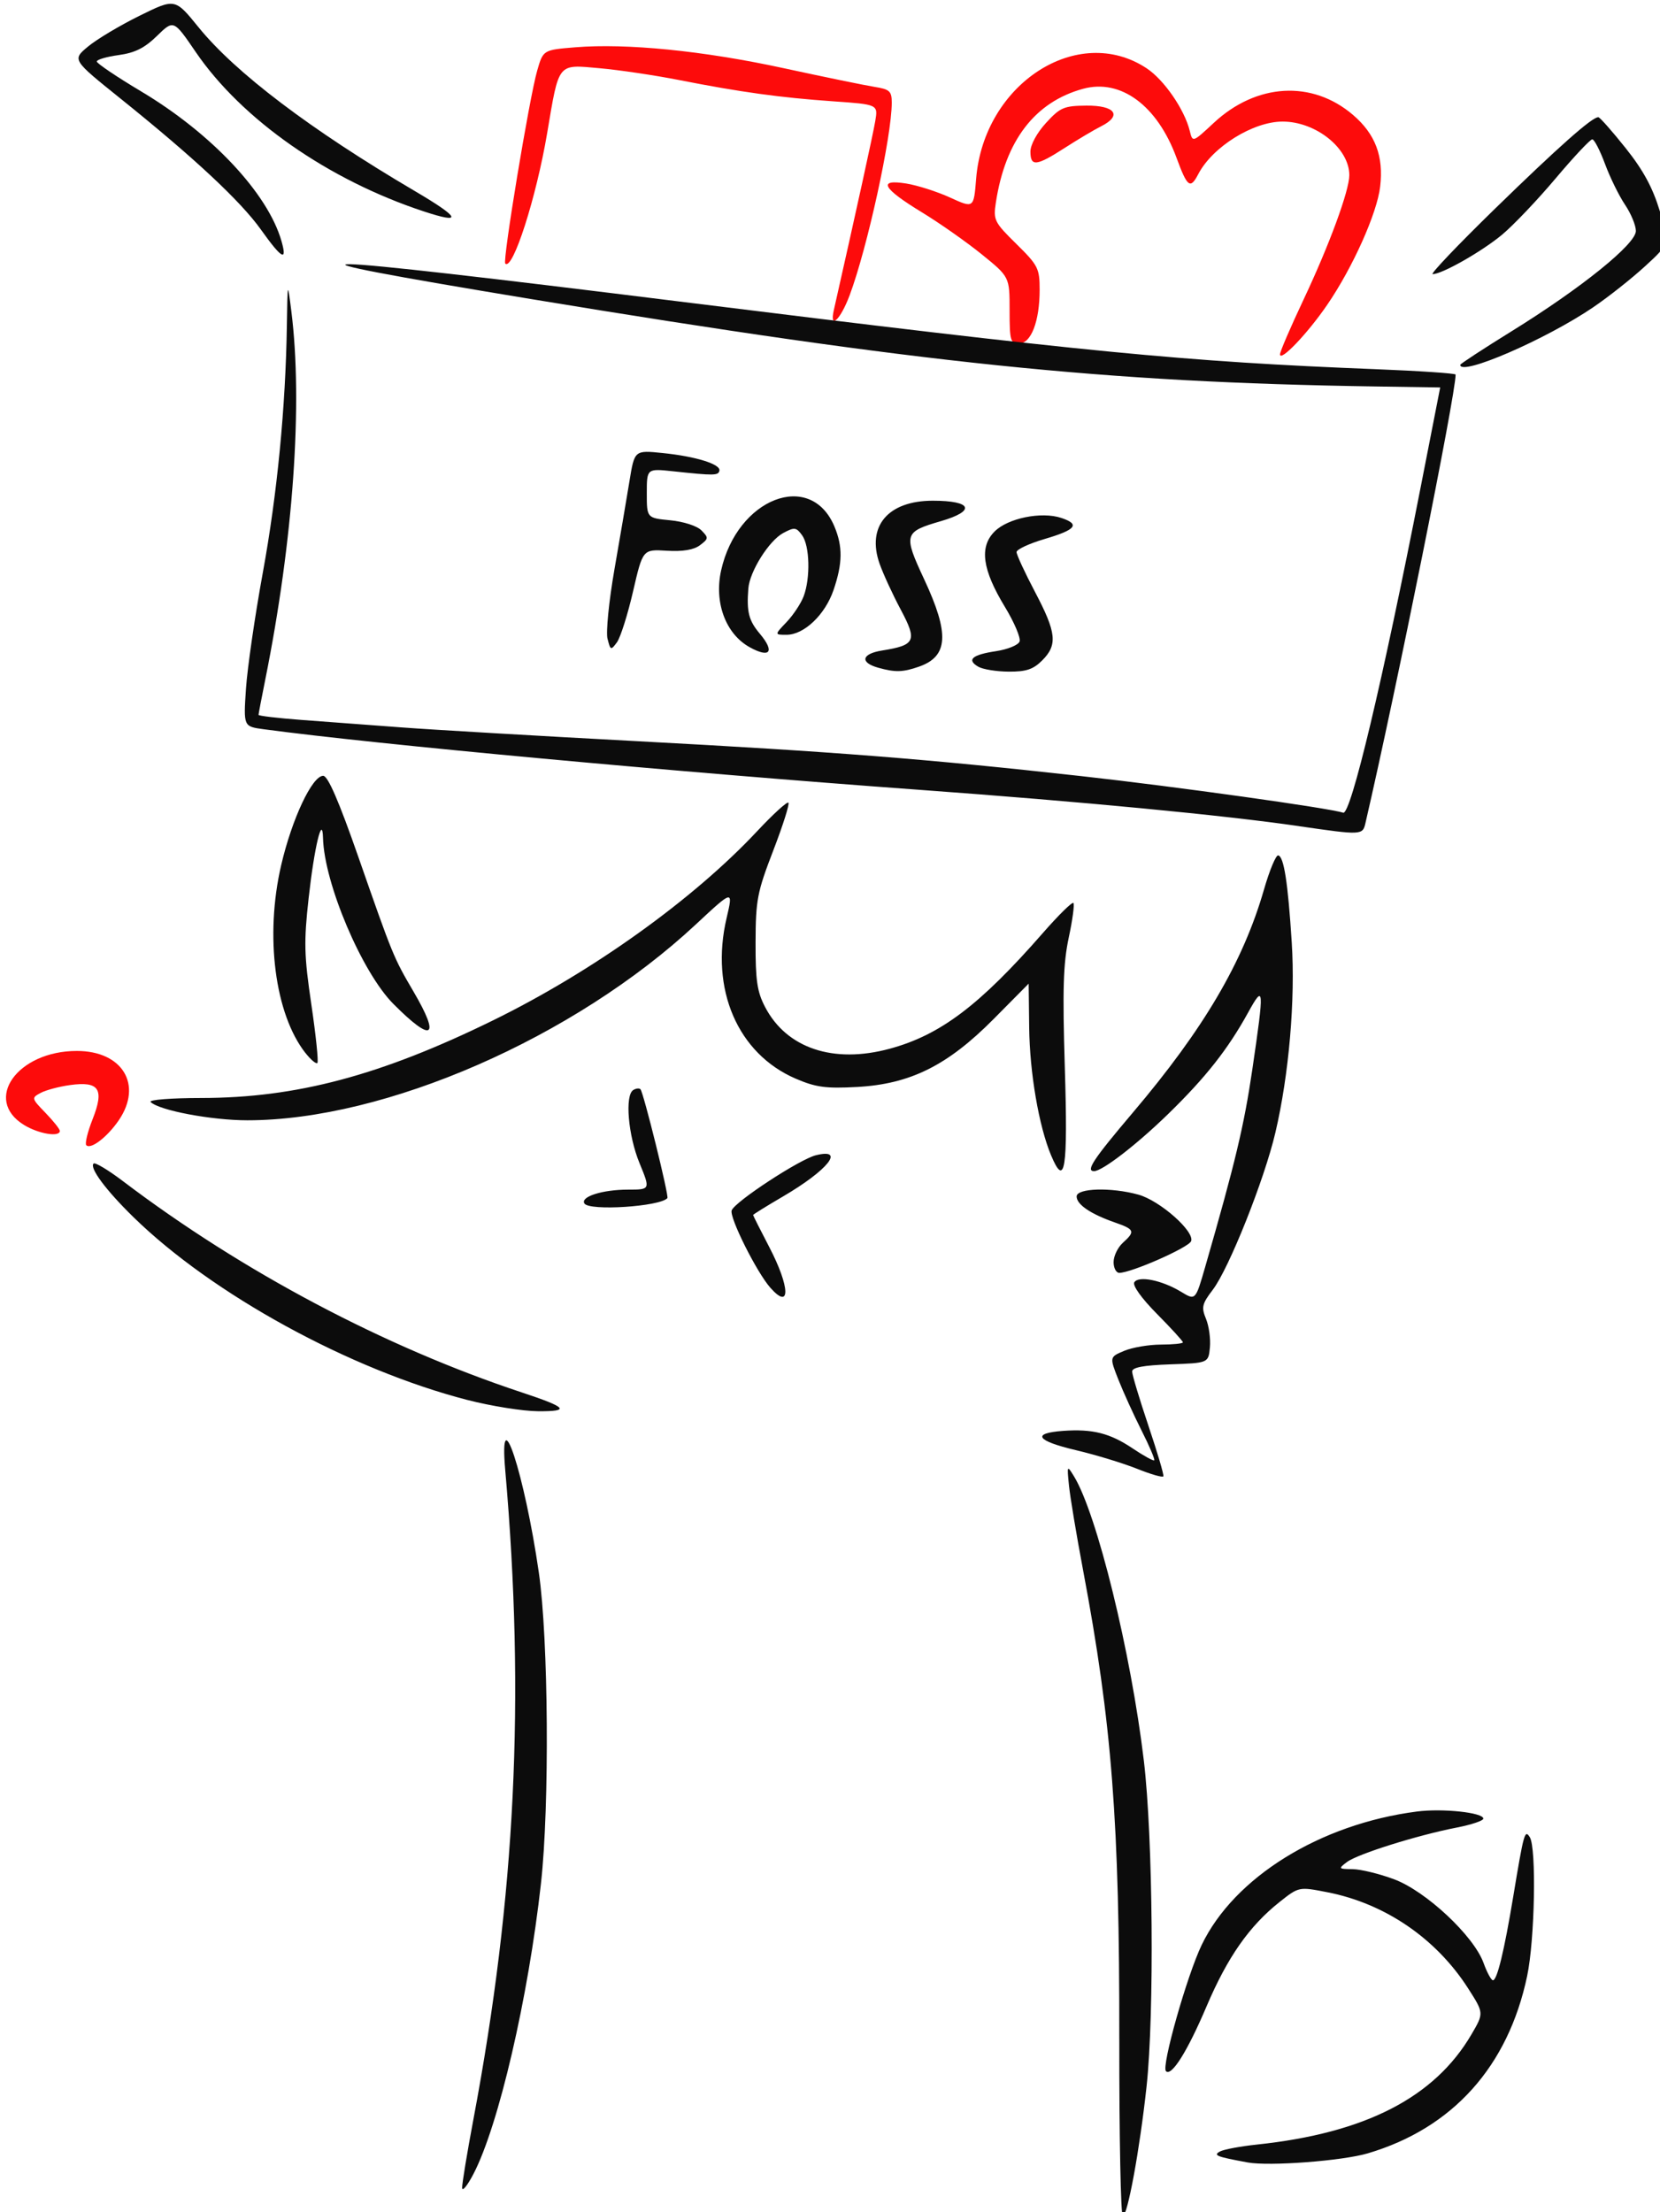 <?xml version="1.0" encoding="UTF-8" standalone="no"?>
<!-- Created with Inkscape (http://www.inkscape.org/) -->

<svg
   width="95.029mm"
   height="126.595mm"
   viewBox="0 0 95.029 126.595"
   version="1.1"
   id="svg5"
   xml:space="preserve"
   inkscape:version="1.2.1 (9c6d41e410, 2022-07-14, custom)"
   sodipodi:docname="hax-foss-color.svg"
   xmlns:inkscape="http://www.inkscape.org/namespaces/inkscape"
   xmlns:sodipodi="http://sodipodi.sourceforge.net/DTD/sodipodi-0.dtd"
   xmlns="http://www.w3.org/2000/svg"
   xmlns:svg="http://www.w3.org/2000/svg"><sodipodi:namedview
     id="namedview7"
     pagecolor="#ffffff"
     bordercolor="#666666"
     borderopacity="1.0"
     inkscape:showpageshadow="2"
     inkscape:pageopacity="0.0"
     inkscape:pagecheckerboard="0"
     inkscape:deskcolor="#d1d1d1"
     inkscape:document-units="mm"
     showgrid="false"
     inkscape:zoom="1.4592172"
     inkscape:cx="216.21182"
     inkscape:cy="235.05754"
     inkscape:window-width="1920"
     inkscape:window-height="1004"
     inkscape:window-x="0"
     inkscape:window-y="0"
     inkscape:window-maximized="1"
     inkscape:current-layer="layer1" /><defs
     id="defs2" /><g
     inkscape:label="Livello 1"
     inkscape:groupmode="layer"
     id="layer1"
     transform="translate(-178.008,-58.026)"><g
       id="g452"
       transform="translate(0.343,0.218)"><path
         style="fill:#fd0b0b;stroke-width:0.265"
         d="m 182.606,123.343 c -0.09,-0.09 0.072,-0.759 0.359,-1.487 0.681,-1.727 0.381,-2.185 -1.28,-1.958 -0.63,0.086 -1.391,0.289 -1.692,0.45 -0.535,0.286 -0.529,0.311 0.275,1.141 0.452,0.466 0.822,0.932 0.822,1.034 0,0.371 -1.211,0.172 -2.043,-0.336 -2.373,-1.447 -0.387,-4.239 3.015,-4.24 2.617,-7.9e-4 3.789,1.936 2.402,3.968 -0.652,0.955 -1.601,1.685 -1.857,1.428 z m 68.334,-45.26 c 0,-0.151 0.612,-1.573 1.361,-3.158 1.468,-3.111 2.609,-6.216 2.607,-7.097 -0.003,-1.533 -1.911,-3.063 -3.82,-3.063 -1.69,0 -4.015,1.449 -4.826,3.007 -0.457,0.878 -0.625,0.752 -1.246,-0.936 -1.101,-2.993 -3.192,-4.536 -5.348,-3.947 -2.757,0.754 -4.45,2.96 -4.993,6.506 -0.154,1.004 -0.094,1.126 1.172,2.371 1.247,1.227 1.334,1.399 1.334,2.627 0,1.799 -0.488,3.071 -1.178,3.072 -0.496,4.24e-4 -0.542,-0.161 -0.542,-1.905 0,-1.905 0,-1.905 -1.587,-3.192 -0.873,-0.707 -2.412,-1.788 -3.42,-2.402 -2.27,-1.382 -2.567,-1.919 -0.915,-1.657 0.638,0.101 1.77,0.463 2.515,0.803 1.355,0.619 1.355,0.619 1.491,-1.072 0.437,-5.439 5.826,-8.928 9.764,-6.322 0.997,0.66 2.165,2.356 2.466,3.581 0.164,0.667 0.164,0.667 1.375,-0.46 2.442,-2.274 5.632,-2.457 7.969,-0.456 1.28,1.096 1.762,2.368 1.555,4.109 -0.181,1.528 -1.565,4.616 -3.029,6.756 -1.121,1.64 -2.706,3.3 -2.706,2.834 z m -25.54,-2.536 c 1.309,-5.795 2.241,-10.047 2.37,-10.809 0.161,-0.953 0.161,-0.953 -2.424,-1.133 -3.011,-0.21 -5.31,-0.528 -8.802,-1.216 -1.382,-0.272 -3.433,-0.577 -4.556,-0.677 -2.431,-0.217 -2.31,-0.367 -3,3.715 -0.626,3.703 -1.972,7.89 -2.399,7.463 -0.164,-0.164 1.379,-9.481 1.827,-11.036 0.343,-1.19 0.343,-1.19 2.185,-1.34 2.941,-0.239 7.334,0.201 11.896,1.189 2.328,0.505 4.68,0.989 5.226,1.075 0.875,0.139 0.992,0.246 0.992,0.905 0,1.924 -1.397,8.311 -2.41,11.019 -0.529,1.414 -1.169,2.01 -0.905,0.844 z m 11.253,-9.066 c 0,-0.387 0.374,-1.073 0.894,-1.641 0.812,-0.886 1.024,-0.976 2.308,-0.988 1.656,-0.015 2.07,0.567 0.843,1.184 -0.406,0.204 -1.345,0.762 -2.088,1.241 -1.621,1.044 -1.957,1.079 -1.957,0.204 z"
         id="path456" /><path
         style="fill:#0c0c0c;stroke-width:0.265"
         d="m 241.74,174.5 c 0.017,-12.423 -0.419,-18.065 -2.077,-26.865 -0.376,-1.996 -0.737,-4.164 -0.803,-4.819 -0.117,-1.163 -0.11,-1.175 0.286,-0.529 1.313,2.143 3.259,10.058 4,16.272 0.524,4.394 0.607,14.474 0.155,18.653 -0.391,3.606 -1.089,7.408 -1.36,7.408 -0.117,0 -0.207,-4.554 -0.2,-10.12 z m -37.619,8.502 c -0.007,-0.235 0.284,-1.998 0.645,-3.918 2.409,-12.785 2.964,-24.095 1.823,-37.136 -0.377,-4.312 1.102,0.186 1.922,5.844 0.552,3.805 0.618,13.325 0.124,17.779 -0.729,6.571 -2.426,13.873 -3.866,16.638 -0.35,0.672 -0.642,1.029 -0.648,0.793 z m 44.967,-1.451 c -1.792,-0.331 -1.986,-0.407 -1.584,-0.627 0.216,-0.118 1.167,-0.296 2.113,-0.396 6.199,-0.655 10.167,-2.691 12.283,-6.302 0.715,-1.221 0.715,-1.221 -0.183,-2.625 -1.829,-2.86 -4.759,-4.864 -8.053,-5.509 -1.641,-0.322 -1.641,-0.322 -2.743,0.551 -1.736,1.375 -2.986,3.16 -4.185,5.977 -1.097,2.579 -2.006,4.028 -2.325,3.708 -0.27,-0.27 1.204,-5.472 2.047,-7.225 1.865,-3.875 6.778,-6.918 12.322,-7.633 1.475,-0.19 3.8,0.059 3.8,0.407 0,0.119 -0.685,0.348 -1.521,0.511 -2.241,0.434 -5.677,1.512 -6.284,1.971 -0.508,0.384 -0.495,0.401 0.321,0.409 0.467,0.005 1.539,0.266 2.381,0.581 1.824,0.682 4.555,3.237 5.116,4.787 0.197,0.545 0.439,0.991 0.538,0.991 0.238,0 0.644,-1.673 1.157,-4.763 0.612,-3.689 0.665,-3.88 0.952,-3.426 0.387,0.612 0.288,5.859 -0.151,7.943 -1.09,5.181 -4.263,8.712 -9.124,10.15 -1.46,0.432 -5.641,0.748 -6.879,0.52 z m -6.333,-39.694 c -0.791,-0.319 -2.368,-0.799 -3.505,-1.067 -2.26,-0.533 -2.549,-0.969 -0.731,-1.101 1.687,-0.122 2.685,0.129 3.984,1.001 0.632,0.424 1.189,0.731 1.238,0.682 0.049,-0.049 -0.277,-0.816 -0.726,-1.704 -0.448,-0.888 -1.045,-2.198 -1.326,-2.911 -0.511,-1.296 -0.511,-1.296 0.335,-1.65 0.465,-0.195 1.411,-0.355 2.102,-0.357 0.691,-0.002 1.256,-0.059 1.257,-0.128 5.3e-4,-0.069 -0.668,-0.801 -1.486,-1.627 -0.882,-0.891 -1.41,-1.627 -1.298,-1.809 0.243,-0.393 1.584,-0.12 2.681,0.545 0.822,0.499 0.822,0.499 1.375,-1.418 1.725,-5.982 2.227,-8.083 2.701,-11.309 0.691,-4.706 0.675,-4.916 -0.247,-3.244 -1.154,2.094 -2.428,3.708 -4.566,5.79 -1.803,1.755 -3.774,3.275 -4.246,3.275 -0.497,0 -0.048,-0.677 2.224,-3.356 4.056,-4.783 6.303,-8.604 7.502,-12.758 0.319,-1.106 0.686,-1.985 0.816,-1.955 0.325,0.075 0.554,1.547 0.773,4.972 0.211,3.291 -0.157,7.569 -0.936,10.891 -0.633,2.701 -2.657,7.779 -3.584,8.994 -0.617,0.809 -0.662,1.003 -0.389,1.662 0.17,0.411 0.271,1.148 0.224,1.638 -0.085,0.891 -0.085,0.891 -2.268,0.968 -1.541,0.054 -2.183,0.175 -2.183,0.411 0,0.184 0.418,1.575 0.928,3.091 0.511,1.516 0.898,2.824 0.86,2.905 -0.038,0.082 -0.716,-0.113 -1.506,-0.431 z m -38.336,-3.938 c -6.738,-1.741 -14.603,-6.048 -19.127,-10.474 -1.569,-1.535 -2.515,-2.808 -2.27,-3.054 0.084,-0.084 0.844,0.372 1.689,1.013 6.829,5.175 14.965,9.482 22.836,12.088 2.586,0.856 2.783,1.084 0.926,1.073 -0.873,-0.005 -2.698,-0.296 -4.055,-0.647 z m 17.352,-6.414 c -0.788,-0.886 -2.368,-4.046 -2.219,-4.436 0.193,-0.503 3.88,-2.917 4.812,-3.151 1.723,-0.432 0.703,0.848 -1.876,2.357 -0.941,0.55 -1.711,1.028 -1.711,1.06 0,0.033 0.417,0.859 0.926,1.836 1.194,2.291 1.233,3.645 0.067,2.333 z m 19.644,-1.48 c 0,-0.341 0.238,-0.836 0.529,-1.099 0.723,-0.655 0.679,-0.768 -0.463,-1.166 -1.385,-0.483 -2.183,-1.027 -2.183,-1.486 0,-0.478 1.98,-0.536 3.539,-0.103 1.228,0.341 3.228,2.107 3.015,2.662 -0.14,0.364 -3.427,1.813 -4.114,1.813 -0.178,0 -0.324,-0.279 -0.324,-0.62 z m -30.295,-3.349 c -0.24,-0.389 1.036,-0.793 2.502,-0.793 1.276,0 1.276,0 0.651,-1.521 -0.651,-1.583 -0.846,-3.875 -0.356,-4.178 0.155,-0.096 0.34,-0.116 0.412,-0.045 0.171,0.171 1.643,6.115 1.542,6.23 -0.423,0.486 -4.477,0.748 -4.75,0.307 z m 26.714,-2.759 c -0.7,-1.675 -1.221,-4.716 -1.252,-7.301 l -0.03,-2.52 -2,2.019 c -2.643,2.667 -4.78,3.73 -7.834,3.894 -1.783,0.096 -2.353,0.018 -3.504,-0.477 -3.317,-1.427 -4.908,-5.118 -3.956,-9.18 0.384,-1.641 0.384,-1.641 -1.76,0.356 -6.966,6.487 -17.777,11.207 -25.671,11.207 -2.061,0 -5.058,-0.567 -5.539,-1.047 -0.126,-0.126 1.171,-0.228 2.91,-0.229 5.423,-0.005 10.246,-1.286 16.664,-4.428 5.714,-2.797 11.495,-6.934 15.156,-10.848 0.905,-0.967 1.706,-1.697 1.781,-1.623 0.075,0.075 -0.316,1.307 -0.868,2.739 -0.918,2.381 -1.005,2.83 -1.012,5.25 -0.007,2.18 0.089,2.832 0.545,3.704 1.234,2.364 3.912,3.26 7.134,2.387 2.899,-0.785 5.147,-2.482 8.767,-6.621 0.891,-1.019 1.678,-1.793 1.749,-1.72 0.071,0.073 -0.049,0.966 -0.267,1.984 -0.316,1.48 -0.361,2.978 -0.224,7.451 0.179,5.832 0.009,6.911 -0.788,5.003 z m -42.68,-5.847 c -1.756,-2.232 -2.335,-6.71 -1.391,-10.76 0.618,-2.652 1.774,-5.107 2.405,-5.107 0.268,0 0.898,1.453 2.007,4.63 1.976,5.663 2.019,5.768 3.162,7.717 1.561,2.664 1.087,2.956 -1.15,0.709 -1.804,-1.812 -3.964,-6.903 -4.031,-9.502 -0.036,-1.399 -0.5,0.54 -0.822,3.442 -0.279,2.511 -0.26,3.285 0.155,6.092 0.261,1.769 0.416,3.274 0.345,3.346 -0.071,0.071 -0.376,-0.184 -0.678,-0.568 z m 56.874,-12.987 c -4.304,-0.626 -12.404,-1.4 -21.787,-2.083 -13.88,-1.01 -31.021,-2.594 -37.479,-3.462 -1.16,-0.156 -1.16,-0.156 -1.016,-2.317 0.08,-1.189 0.514,-4.182 0.966,-6.652 0.823,-4.497 1.304,-9.451 1.376,-14.162 0.038,-2.514 0.038,-2.514 0.255,-0.794 0.666,5.29 0.113,13.101 -1.493,21.089 -0.211,1.049 -0.384,1.955 -0.384,2.013 0,0.058 1.101,0.188 2.447,0.289 1.346,0.101 3.936,0.294 5.755,0.43 1.819,0.136 7.891,0.49 13.494,0.789 11.268,0.599 16.532,1.013 25.4,1.997 5.405,0.6 14.225,1.832 14.995,2.095 0.434,0.148 2.255,-7.494 4.427,-18.582 l 1.127,-5.753 -3.726,-0.057 c -15.525,-0.238 -26.043,-1.327 -48.302,-4.999 -16.392,-2.704 -14.097,-2.667 8.501,0.141 23.342,2.899 28.894,3.439 39.846,3.87 2.51,0.099 4.564,0.238 4.564,0.308 0,1.165 -3.382,17.982 -5.164,25.674 -0.159,0.685 -0.223,0.688 -3.803,0.168 z m -24.087,-9.065 c -1.067,-0.298 -0.956,-0.797 0.219,-0.985 1.913,-0.306 2.024,-0.55 1.067,-2.344 -0.46,-0.861 -1.003,-2.041 -1.208,-2.621 -0.756,-2.144 0.479,-3.607 3.047,-3.607 2.251,0 2.481,0.582 0.462,1.169 -2.12,0.616 -2.159,0.753 -0.951,3.341 1.454,3.116 1.375,4.4 -0.308,4.987 -0.918,0.32 -1.357,0.332 -2.328,0.06 z m 5.729,-0.057 c -0.684,-0.398 -0.36,-0.684 1.01,-0.89 0.665,-0.1 1.273,-0.347 1.351,-0.55 0.078,-0.203 -0.298,-1.093 -0.836,-1.979 -1.3,-2.141 -1.478,-3.435 -0.592,-4.321 0.764,-0.764 2.683,-1.153 3.819,-0.774 1.092,0.364 0.846,0.674 -0.956,1.205 -0.884,0.26 -1.607,0.597 -1.607,0.748 0,0.151 0.476,1.179 1.058,2.284 1.229,2.333 1.301,3.025 0.409,3.917 -0.512,0.512 -0.917,0.648 -1.918,0.641 -0.698,-0.004 -1.48,-0.131 -1.737,-0.281 z m -13.094,-1.12 c -1.368,-0.76 -2.036,-2.555 -1.631,-4.384 0.918,-4.142 5.128,-5.774 6.49,-2.515 0.48,1.148 0.466,2.108 -0.052,3.627 -0.483,1.417 -1.687,2.564 -2.692,2.564 -0.691,0 -0.691,0 0.003,-0.728 0.382,-0.4 0.821,-1.063 0.976,-1.472 0.397,-1.05 0.35,-2.897 -0.089,-3.497 -0.336,-0.46 -0.436,-0.471 -1.08,-0.126 -0.813,0.435 -1.922,2.2 -1.997,3.178 -0.103,1.339 0.022,1.829 0.662,2.589 0.871,1.035 0.579,1.414 -0.59,0.765 z m -8.133,-0.479 c -0.096,-0.383 0.082,-2.169 0.396,-3.968 0.314,-1.8 0.701,-4.072 0.86,-5.049 0.29,-1.777 0.29,-1.777 1.898,-1.613 1.898,0.194 3.329,0.638 3.251,1.009 -0.06,0.285 -0.3,0.288 -2.635,0.038 -1.521,-0.163 -1.521,-0.163 -1.521,1.255 0,1.417 0,1.417 1.343,1.547 0.766,0.074 1.533,0.322 1.786,0.579 0.415,0.421 0.409,0.475 -0.086,0.848 -0.355,0.267 -0.981,0.37 -1.901,0.315 -1.372,-0.083 -1.372,-0.083 -1.929,2.328 -0.306,1.326 -0.721,2.636 -0.921,2.91 -0.347,0.475 -0.373,0.465 -0.539,-0.198 z M 261.259,78.685 c 0,-0.056 1.32,-0.919 2.934,-1.918 3.997,-2.474 7.12,-4.993 7.12,-5.742 0,-0.32 -0.28,-0.996 -0.622,-1.503 -0.342,-0.507 -0.856,-1.554 -1.143,-2.328 -0.287,-0.774 -0.615,-1.41 -0.73,-1.413 -0.115,-0.004 -1.059,1.002 -2.098,2.235 -1.039,1.233 -2.418,2.682 -3.064,3.22 -1.154,0.962 -3.438,2.26 -3.977,2.26 -0.151,0 1.437,-1.668 3.529,-3.706 3.686,-3.591 5.624,-5.307 5.959,-5.274 0.089,0.009 0.789,0.801 1.556,1.762 1.008,1.262 1.551,2.262 1.96,3.608 0.566,1.862 0.566,1.862 -0.828,3.143 -0.767,0.705 -2.11,1.768 -2.986,2.363 -2.716,1.844 -7.61,3.963 -7.61,3.295 z m -68.659,-7.741 c -1.165,-1.632 -3.831,-4.117 -8.047,-7.503 -2.755,-2.213 -2.755,-2.213 -1.853,-2.966 0.496,-0.414 1.821,-1.206 2.943,-1.76 2.041,-1.007 2.041,-1.007 3.38,0.644 2.121,2.614 6.42,5.87 12.383,9.378 2.615,1.538 2.782,1.913 0.521,1.169 -5.465,-1.798 -10.416,-5.256 -13.055,-9.118 -1.267,-1.855 -1.267,-1.855 -2.218,-0.927 -0.712,0.695 -1.263,0.971 -2.199,1.099 -0.687,0.094 -1.249,0.259 -1.249,0.367 0,0.108 1.141,0.877 2.535,1.709 4.039,2.41 7.254,5.836 8.036,8.563 0.346,1.207 0.025,1.028 -1.178,-0.656 z"
         id="path454" /></g></g></svg>
